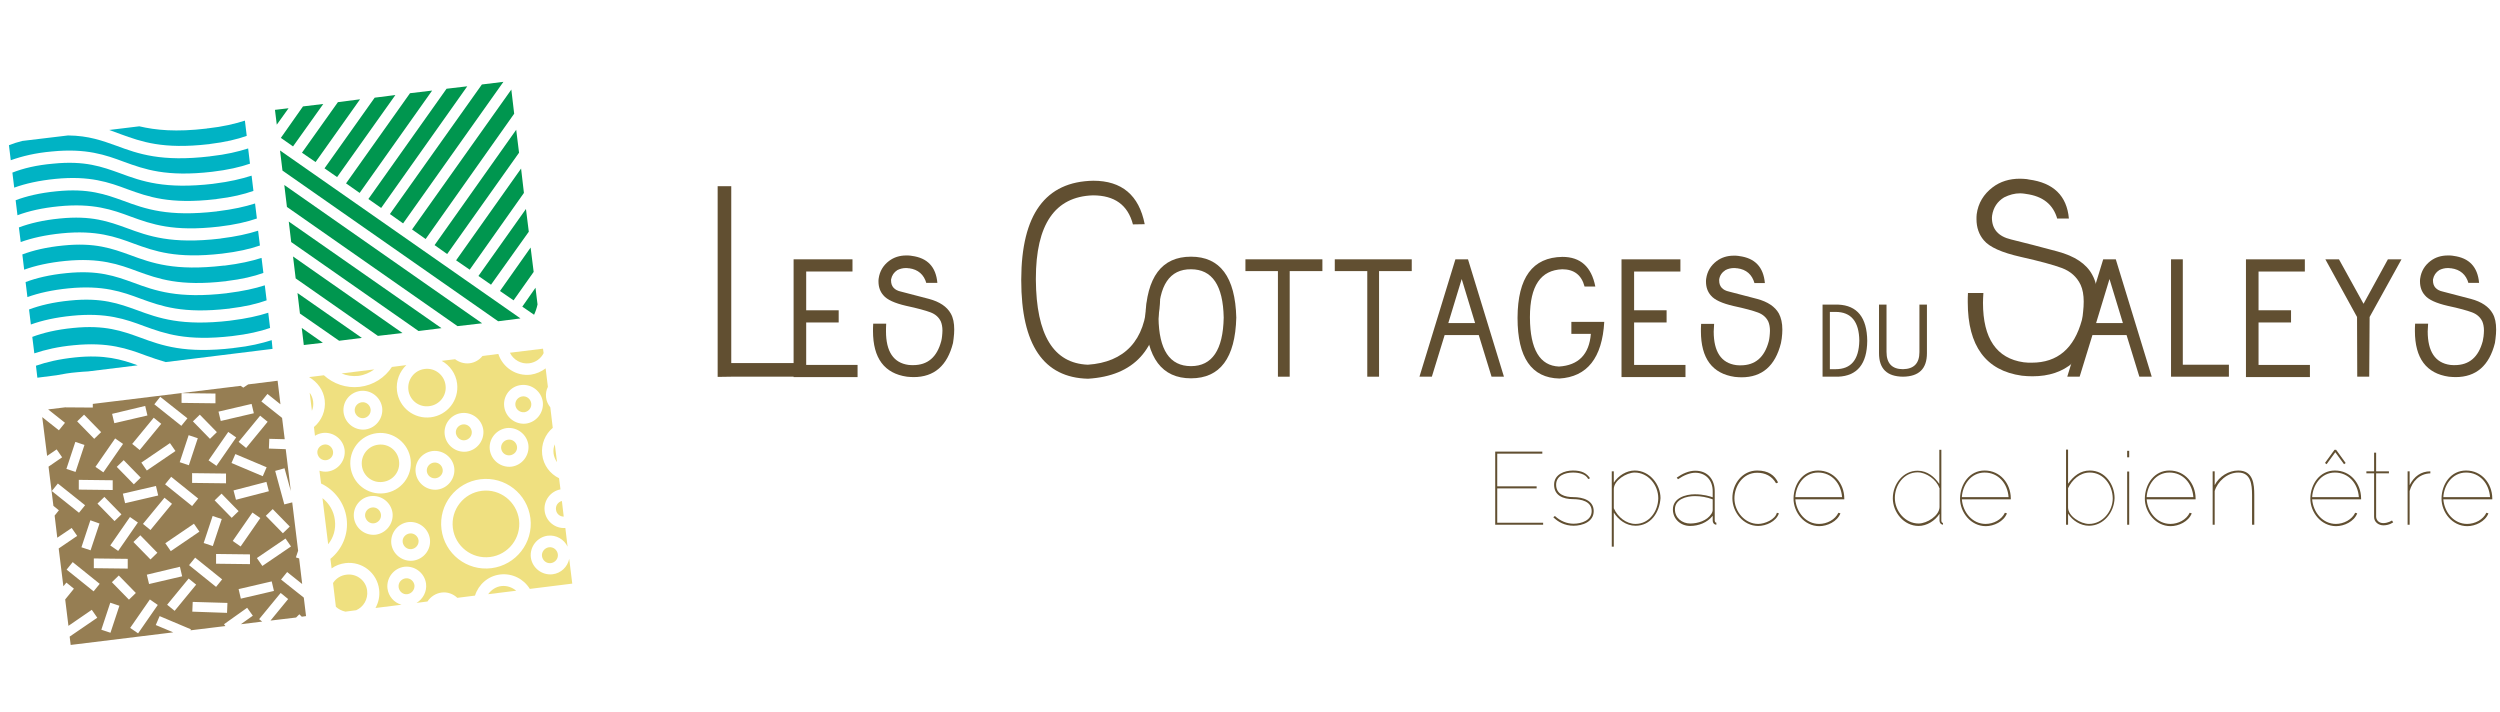 <?xml version="1.0" encoding="utf-8"?>
<!-- Generator: Adobe Illustrator 24.1.3, SVG Export Plug-In . SVG Version: 6.00 Build 0)  -->
<svg version="1.1" xmlns="http://www.w3.org/2000/svg" xmlns:xlink="http://www.w3.org/1999/xlink" x="0px" y="0px"
	 viewBox="0 0 1231.1 350.4" style="enable-background:new 0 0 1231.1 350.4;" xml:space="preserve">
<style type="text/css">
	.st0{display:none;}
	.st1{display:inline;}
	.st2{fill:#614F31;}
	.st3{fill:#00964F;}
	.st4{fill:#EFE080;}
	.st5{display:inline;fill:#967E53;}
	.st6{fill:#00B3C4;}
	.st7{fill:#967E53;}
</style>
<g id="OK">
	<g class="st0">
		<g class="st1">
			<g>
				<path class="st2" d="M-654.3,302.6L-654.3,302.6l-4.3,0v-61h4.3v56.6h23.2v4.3H-654.3z"/>
				<path class="st2" d="M-634.3,265.1h18.8v3.9h-14.8v12.4h10.4v3.9h-10.4v13.6h16.5v3.9h-20.4V265.1z"/>
				<path class="st2" d="M-591.8,272.7c-0.8-2.8-2.6-4.4-5.6-4.8l-0.2,0c-0.3,0-0.5-0.1-0.8-0.1c-0.9,0-1.9,0.2-2.7,0.7
					c-1.1,0.7-1.8,1.7-2,3v0.4c0,1.8,1.1,3,3.2,3.5c2.6,0.6,5.6,1.4,9,2.3c3.4,0.9,5.7,2.5,6.9,4.7c0.7,1.3,1.1,3,1.1,5.1
					c0,0.9-0.1,1.8-0.2,2.8l-0.2,1.4c-1.8,7.3-6,10.9-12.6,10.9c-0.7,0-1.4,0-2.1-0.1c-7.2-1-10.8-5.9-10.8-14.6
					c0-0.6,0-1.3,0.1-2.3h4.2c-0.1,1.1-0.1,1.9-0.1,2.5c0,6.5,2.4,10,7.2,10.7c0.5,0.1,1,0.1,1.5,0.1c4.6,0,7.6-2.5,9-7.6
					c0.1-0.5,0.2-1,0.2-1.5c0.1-0.7,0.1-1.3,0.1-1.9c0-1.2-0.2-2.1-0.5-2.9c-0.6-1.4-1.8-2.4-3.3-2.9c-1.6-0.6-4.2-1.3-7.8-2.1
					c-3.7-0.8-6.1-1.9-7.3-3.3c-1-1.2-1.5-2.7-1.5-4.4c0-0.3,0-0.6,0-1c0.3-2.3,1.4-4.1,3.3-5.6c1.5-1.2,3.4-1.7,5.6-1.7
					c0.4,0,0.9,0,1.4,0.1l0.4,0.1c5,0.6,7.7,3.5,8.2,8.6H-591.8z"/>
			</g>
			<g>
				<path class="st2" d="M-525.8,253.9c-1.7-6.2-5.9-9.3-12.8-9.3c-12.2,0.4-18.3,9.3-18.3,26.6v0.4c0.1,17.6,5.6,26.7,16.6,27.2
					c11.7-0.8,18.5-7.7,19-20.8h4.1c-0.7,16-8.4,24.4-23,25.3c-14.3-0.3-21.4-10.8-21.4-31.5v-0.2c0-20.8,7.7-31.3,23-31.6
					c9.1,0,14.6,4.6,16.5,13.9L-525.8,253.9z"/>
				<path class="st2" d="M-521.8,283.7c0.4-13,5.3-19.5,14.6-19.5c9.3,0,14.1,6.5,14.5,19.5c-0.4,13-5.2,19.4-14.5,19.4
					C-516.5,303.1-521.4,296.6-521.8,283.7z M-517.6,283.7c0.1,10.3,3.6,15.5,10.4,15.5c6.8,0,10.2-5.2,10.4-15.5
					c-0.2-10.3-3.7-15.5-10.4-15.5C-514,268.2-517.5,273.4-517.6,283.7z"/>
				<path class="st2" d="M-475.7,268.8v33.8h-3.8v-33.8h-10.4V265h24.6v3.8H-475.7z"/>
				<path class="st2" d="M-447.1,268.8v33.8h-3.8v-33.8h-10.4V265h24.6v3.8H-447.1z"/>
				<path class="st2" d="M-426,289.3l-4.1,13.3h-4l11.5-37.6h4l11.5,37.6h-4l-4.1-13.3H-426z M-424.9,285.5h8.6l-4.3-14.1
					L-424.9,285.5z"/>
				<path class="st2" d="M-389.4,303.2c-8.9-0.2-13.4-6.7-13.4-19.4v-0.1c0-12.8,4.8-19.3,14.3-19.4c5.8,0,9.3,3.2,10.5,9.5l-3.4,0
					c-1-3.7-3.4-5.6-7.1-5.6c-6.9,0.2-10.3,5.3-10.3,15.2v0.2c0.1,10.1,3.2,15.3,9.3,15.6c6.3-0.4,9.7-3.9,10.2-10.5h-6.2V285h10.4
					C-375.7,296.6-380.5,302.6-389.4,303.2z"/>
				<path class="st2" d="M-369.4,265.1h18.8v3.9h-14.8v12.4h10.4v3.9h-10.4v13.6h16.5v3.9h-20.4V265.1z"/>
				<path class="st2" d="M-327,272.7c-0.8-2.8-2.6-4.4-5.6-4.8l-0.2,0c-0.3,0-0.5-0.1-0.8-0.1c-0.9,0-1.9,0.2-2.7,0.7
					c-1.1,0.7-1.8,1.7-2,3v0.4c0,1.8,1.1,3,3.2,3.5c2.6,0.6,5.6,1.4,9,2.3c3.4,0.9,5.7,2.5,6.9,4.7c0.7,1.3,1.1,3,1.1,5.1
					c0,0.9-0.1,1.8-0.2,2.8l-0.2,1.4c-1.8,7.3-6,10.9-12.6,10.9c-0.7,0-1.4,0-2.1-0.1c-7.2-1-10.8-5.9-10.8-14.6
					c0-0.6,0-1.3,0.1-2.3h4.2c-0.1,1.1-0.1,1.9-0.1,2.5c0,6.5,2.4,10,7.2,10.7c0.5,0.1,1,0.1,1.5,0.1c4.6,0,7.6-2.5,9-7.6
					c0.1-0.5,0.2-1,0.2-1.5c0.1-0.7,0.1-1.3,0.1-1.9c0-1.2-0.2-2.1-0.5-2.9c-0.6-1.4-1.8-2.4-3.3-2.9c-1.6-0.6-4.2-1.3-7.8-2.1
					c-3.7-0.8-6.1-1.9-7.3-3.3c-1-1.2-1.5-2.7-1.5-4.4c0-0.3,0-0.6,0-1c0.3-2.3,1.4-4.1,3.3-5.6c1.5-1.2,3.4-1.7,5.5-1.7
					c0.4,0,0.9,0,1.4,0.1l0.4,0.1c5,0.6,7.7,3.5,8.2,8.6H-327z"/>
			</g>
			<g>
				<path class="st2" d="M-300.2,302.6h-5v-23h5c6.1,0.3,9.2,4.1,9.3,11.6C-291,298.5-294.1,302.3-300.2,302.6z M-301,281.9h-1.8
					v18.3h1.8c5,0,7.5-3,7.6-9.1C-293.5,285-296,281.9-301,281.9z"/>
				<path class="st2" d="M-279.5,300.2c3.5,0,5.3-1.9,5.3-5.5v-15.2h2.4v15.5c0,5-2.5,7.5-7.7,7.5c-5.1,0-7.7-2.5-7.7-7.5v-15.5h2.4
					v15.2C-284.7,298.3-283,300.2-279.5,300.2z"/>
			</g>
			<g>
				<path class="st2" d="M-230.1,252.1c-1.3-4.6-4.6-7.3-10-8l-0.4,0c-0.5-0.1-1-0.1-1.5-0.1c-1.8,0-3.5,0.4-5.1,1.3
					c-2.2,1.3-3.4,3.2-3.8,5.8c0,0.3,0,0.5,0,0.7c0,3.7,2,6,6.1,7c4.3,1.1,9.2,2.3,14.8,3.8c5.6,1.5,9.3,4,11.2,7.4
					c1.2,2.1,1.8,4.7,1.8,8.1c0,1.4-0.1,3-0.3,4.7l-0.3,2.3c-3,11.6-9.7,17.4-20.2,17.4c-1.1,0-2.3-0.1-3.5-0.2
					c-11.5-1.7-17.3-9.5-17.3-23.5c0-0.9,0-1.9,0.1-2.9h4.9c-0.1,1.1-0.1,2.1-0.1,3.1c0,11.4,4.3,17.8,13,19
					c0.9,0.1,1.8,0.2,2.6,0.2c8.3,0,13.6-4.5,16-13.6c0.2-0.9,0.3-1.7,0.4-2.6c0.2-1.2,0.2-2.3,0.2-3.3c0-2.1-0.3-3.9-1-5.3
					c-1.2-2.6-3.2-4.4-6-5.4c-2.8-1-7.2-2.2-13.2-3.6c-6-1.4-10-3.1-11.8-5.3c-1.6-1.8-2.3-4.1-2.3-6.8c0-0.5,0-1,0.1-1.5
					c0.5-3.5,2.2-6.4,5.1-8.6c2.4-1.8,5.3-2.7,8.7-2.7c0.7,0,1.4,0,2.2,0.1l0.7,0.1c7.9,1,12.1,5.2,12.8,12.5H-230.1z"/>
				<path class="st2" d="M-218.9,289.3l-4.1,13.3h-4l11.5-37.6h4l11.5,37.6h-4l-4.1-13.3H-218.9z M-217.7,285.5h8.6l-4.3-14.1
					L-217.7,285.5z"/>
				<path class="st2" d="M-190,302.6L-190,302.6l-3.8,0v-37.6h3.8v33.7h14.8v3.8H-190z"/>
				<path class="st2" d="M-169.7,265.1h18.8v3.9h-14.8v12.4h10.4v3.9h-10.4v13.6h16.5v3.9h-20.4V265.1z"/>
				<path class="st2" d="M-130.3,302.6h-3.8l-0.1-19.1l-10.2-18.4h4.3l7.8,14.2l7.8-14.2h4.3l-10.2,18.4L-130.3,302.6z"/>
				<path class="st2" d="M-98.6,272.7c-0.8-2.8-2.6-4.4-5.6-4.8l-0.2,0c-0.3,0-0.5-0.1-0.8-0.1c-0.9,0-1.8,0.2-2.7,0.7
					c-1.1,0.7-1.8,1.7-2,3v0.4c0,1.8,1.1,3,3.2,3.5c2.6,0.6,5.6,1.4,9,2.3c3.4,0.9,5.7,2.5,6.9,4.7c0.7,1.3,1.1,3,1.1,5.1
					c0,0.9-0.1,1.8-0.2,2.8l-0.2,1.4c-1.8,7.3-6,10.9-12.6,10.9c-0.7,0-1.4,0-2.1-0.1c-7.2-1-10.8-5.9-10.8-14.6
					c0-0.6,0-1.3,0.1-2.3h4.2c-0.1,1.1-0.1,1.9-0.1,2.5c0,6.5,2.4,10,7.2,10.7c0.5,0.1,1,0.1,1.5,0.1c4.6,0,7.6-2.5,9-7.6
					c0.1-0.5,0.2-1,0.2-1.5c0.1-0.7,0.1-1.3,0.1-1.9c0-1.2-0.2-2.1-0.5-2.9c-0.6-1.4-1.8-2.4-3.3-2.9c-1.6-0.6-4.2-1.3-7.8-2.1
					c-3.7-0.8-6.1-1.9-7.3-3.3c-1-1.2-1.5-2.7-1.5-4.4c0-0.3,0-0.6,0-1c0.3-2.3,1.4-4.1,3.3-5.6c1.5-1.2,3.4-1.7,5.6-1.7
					c0.4,0,0.9,0,1.4,0.1l0.4,0.1c5,0.6,7.7,3.5,8.2,8.6H-98.6z"/>
			</g>
		</g>
		<g class="st1">
			<path class="st2" d="M-394.6,349.3v0.7h-15.3v-23.4h15v0.7h-14.4v10.4h12.6v0.7h-12.6v11H-394.6z"/>
			<path class="st2" d="M-390.8,347.1c1.8,1.6,3.8,2.5,6,2.5c2.6,0,5.8-1.1,5.8-4c0-3.2-3.5-3.8-5.9-3.8c-3.3,0-6.1-1.2-6.1-4.6
				c0-3.3,3.3-4.5,6.1-4.5c2.9,0,4.3,0.9,5.4,2.5l-0.6,0.3c-0.9-1.7-3.2-2.1-4.8-2.1c-2.6,0-5.4,1.1-5.4,3.9c0,3.2,2.9,4,5.5,4
				c3.1,0,6.6,1,6.6,4.5s-3.7,4.7-6.5,4.7c-2.8,0-5-1.2-6.5-2.7L-390.8,347.1z"/>
			<path class="st2" d="M-365,350.3c-3,0-5.5-1.9-7-4.2v10.9h-0.7v-24.1h0.7v3.6c1.4-2.3,4.1-3.9,6.7-3.9c4.8,0,8.2,4.5,8.2,8.9
				C-357.4,346.1-360.2,350.3-365,350.3z M-365.3,333.2c-2.6,0-6.7,2.5-6.7,5.2v6.2c1.2,2.8,4,5,7,5c4.4,0,7.2-4.1,7.3-8.2
				C-357.7,337.1-361.1,333.2-365.3,333.2z"/>
			<path class="st2" d="M-339.1,349.9c-0.8,0-1.2-0.6-1.2-1.3V347c-1.7,2.2-4.6,3.2-7.2,3.2c-3.1,0-5.5-2.3-5.5-5.2
				c0-3.7,4.1-4.9,7-4.9c2.8,0,4.8,0.6,5.7,1v-1.9c0-3.5-2.2-5.9-5.6-5.9c-1.6,0-3.6,0.8-5.5,2.1l-0.4-0.5c1.8-1.2,3.8-2.2,5.9-2.2
				c4.1,0,6.3,2.9,6.3,6.6v9.4c0.1,0.4,0.2,0.7,0.5,0.7V349.9z M-340.3,345.2v-3.4c-1.9-0.7-3.8-1-5.7-1c-2.8,0-6.4,1-6.4,4.2
				c0,2.8,2.3,4.6,4.9,4.6c2.5,0,5.4-0.9,6.7-3C-340.5,346.1-340.3,345.6-340.3,345.2z"/>
			<path class="st2" d="M-326.1,332.6c3.6,0,5.6,1.6,6.7,3.8l-0.6,0.2c-1.3-2.4-3.5-3.4-6.1-3.4c-4.6,0-7.3,4.3-7.3,8.2
				c0,4.3,3.4,8.2,7.6,8.2c2.1,0,5.4-1.4,6-3.6l0.7,0.2c-0.9,2.7-4.1,4-6.7,4c-4.8,0-8.2-4.4-8.2-8.8
				C-334.1,336.9-330.8,332.6-326.1,332.6z"/>
			<path class="st2" d="M-306.6,332.6c5,0,8.3,4.1,8.4,8.8v0.4h-15.6c0.3,4.1,3.4,7.8,7.6,7.8c2.5,0,5.1-1.3,6.2-3.6l0.6,0.2
				c-1.1,2.7-4.2,4.1-6.8,4.1c-4.8,0-8.2-4.4-8.2-8.8C-314.4,336.9-311.4,332.6-306.6,332.6z M-299,341.1c-0.3-4.4-3.3-7.9-7.7-7.9
				c-4.5,0-7.1,4.1-7.3,7.9H-299z"/>
			<path class="st2" d="M-266.6,349.9c-0.8,0-1.2-0.7-1.2-1.3v-2.2c-1.4,2.3-4.1,3.9-6.7,3.9c-4.8,0-8.2-4.4-8.2-8.8
				c0-4.7,3.4-8.9,7.9-8.9c3.1,0,5.4,2,7,4.2v-10.9h0.7v22.7c0,0.4,0.2,0.7,0.5,0.7V349.9z M-267.8,338.2c-0.9-2.7-4.2-5-7-5
				c-4.4,0-7.3,4.1-7.3,8.2c0,4.3,3.4,8.2,7.6,8.2c2.7,0,6.6-2.4,6.7-5.2V338.2z"/>
			<path class="st2" d="M-253.4,332.6c5,0,8.3,4.1,8.4,8.8v0.4h-15.6c0.3,4.1,3.4,7.8,7.6,7.8c2.5,0,5.1-1.3,6.2-3.6l0.6,0.2
				c-1.1,2.7-4.2,4.1-6.8,4.1c-4.8,0-8.2-4.4-8.2-8.8C-261.2,336.9-258.1,332.6-253.4,332.6z M-245.7,341.1
				c-0.3-4.4-3.3-7.9-7.7-7.9c-4.5,0-7.1,4.1-7.3,7.9H-245.7z"/>
			<path class="st2" d="M-220,350.3c-2.7,0-5.3-1.7-6.7-3.9v3.6h-0.7v-24h0.7v10.9c1.7-2.5,4-4.2,7-4.2c5,0,7.9,4.6,7.9,8.9
				C-211.9,346.1-215.4,350.3-220,350.3z M-219.7,333.2c-3.3,0-5.7,2.4-7,5v6.2c0,2.8,4,5.2,6.7,5.2c4.4,0,7.6-4.1,7.6-8.2
				C-212.4,337.2-215.4,333.2-219.7,333.2z"/>
			<path class="st2" d="M-207.8,328.4v-2.1h0.7v2.1H-207.8z M-207.8,349.9v-17h0.7v17H-207.8z"/>
			<path class="st2" d="M-194.3,332.6c5,0,8.3,4.1,8.4,8.8v0.4h-15.6c0.3,4.1,3.4,7.8,7.6,7.8c2.5,0,5.1-1.3,6.2-3.6l0.6,0.2
				c-1.1,2.7-4.2,4.1-6.8,4.1c-4.8,0-8.2-4.4-8.2-8.8C-202.1,336.9-199,332.6-194.3,332.6z M-186.6,341.1c-0.3-4.4-3.3-7.9-7.7-7.9
				c-4.5,0-7.1,4.1-7.3,7.9H-186.6z"/>
			<path class="st2" d="M-167.2,349.9h-0.7v-9.5c0-3.6-0.4-7.2-4.4-7.2c-3.5,0-6.7,2.9-7.5,5.9v10.8h-0.7v-17.1h0.7v4.4
				c1.4-2.8,4.5-4.7,7.5-4.7c4.8,0,5.1,4.4,5.1,7.8V349.9z"/>
			<path class="st2" d="M-141.3,332.6c5,0,8.3,4.1,8.4,8.8v0.4h-15.6c0.3,4.1,3.4,7.8,7.6,7.8c2.5,0,5.1-1.3,6.2-3.6l0.6,0.2
				c-1.1,2.7-4.2,4.1-6.8,4.1c-4.8,0-8.2-4.4-8.2-8.8C-149.1,336.9-146.1,332.6-141.3,332.6z M-133.6,341.1
				c-0.3-4.4-3.3-7.9-7.7-7.9c-4.5,0-7.1,4.1-7.3,7.9H-133.6z M-144.5,330.2l3.1-4.2h0.5l3.1,4.2l-0.5,0.4l-2.8-3.9l-2.8,3.9
				L-144.5,330.2z"/>
			<path class="st2" d="M-122.7,349.1c0,0-1.3,1-3.1,1c-1.6,0-3-1.1-3-2.6v-14h-2.5v-0.7h2.5v-6h0.7v6h4.1v0.7h-4.1v14
				c0.1,1.3,1.2,2,2.3,2c1.5,0,2.7-0.8,2.8-0.8L-122.7,349.1z"/>
			<path class="st2" d="M-110.8,333.5c-3.5,0.1-5.8,2.5-6.7,5.6v10.8h-0.7v-17.1h0.7v4.4c1.4-2.8,3.7-4.4,6.7-4.4V333.5z"/>
			<path class="st2" d="M-99.4,332.6c5,0,8.3,4.1,8.4,8.8v0.4h-15.6c0.3,4.1,3.4,7.8,7.6,7.8c2.5,0,5.1-1.3,6.2-3.6l0.6,0.2
				c-1.1,2.7-4.2,4.1-6.8,4.1c-4.8,0-8.2-4.4-8.2-8.8C-107.2,336.9-104.2,332.6-99.4,332.6z M-91.7,341.1c-0.3-4.4-3.3-7.9-7.7-7.9
				c-4.5,0-7.1,4.1-7.3,7.9H-91.7z"/>
		</g>
		<g class="st1">
			<polygon class="st3" points="-289.7,29.6 -247.5,-16.8 -247.5,-28.4 -295.5,24.4 			"/>
			<polygon class="st3" points="-320,2.4 -269.3,-53.3 -279.8,-53.3 -325.8,-2.8 			"/>
			<polygon class="st3" points="-299.6,20.7 -247.5,-36.6 -247.5,-48.9 -305.8,15.1 			"/>
			<polygon class="st3" points="-309.9,11.5 -250.9,-53.3 -261.9,-53.3 -315.9,6 			"/>
			<path class="st3" d="M-255.3,60.5l5.4,4.8c0.9-1.4,1.7-3.1,2.4-4.9V52L-255.3,60.5z"/>
			<polygon class="st3" points="-265.5,51.3 -259.3,56.9 -247.5,43.8 -247.5,31.5 			"/>
			<polygon class="st3" points="-329.9,-6.5 -287.2,-53.3 -298.5,-53.3 -336.1,-12 			"/>
			<polygon class="st3" points="-279.4,38.8 -247.5,3.7 -247.5,-8.7 -285.6,33.3 			"/>
			<polygon class="st3" points="-269.6,47.7 -247.5,23.4 -247.5,11.8 -275.4,42.5 			"/>
			<polygon class="st3" points="-367.1,21.4 -367.1,32.5 -329.4,66.4 -317,66.4 			"/>
			<polygon class="st3" points="-367.1,39.9 -367.1,50.3 -349.2,66.4 -337.7,66.4 			"/>
			<polygon class="st3" points="-340.1,-15.7 -305.9,-53.3 -316.5,-53.3 -345.9,-20.9 			"/>
			<polygon class="st3" points="-289,66.4 -276.5,66.4 -367.1,-15 -367.1,-3.8 			"/>
			<polygon class="st3" points="-367.1,66.4 -357.5,66.4 -367.1,57.7 			"/>
			<polygon class="st3" points="-367.1,3.5 -367.1,14 -308.8,66.4 -297.2,66.4 			"/>
			<polygon class="st3" points="-268.3,66.4 -256.9,66.4 -367.1,-32.6 -367.1,-22.4 			"/>
			<polygon class="st3" points="-350,-24.6 -323.9,-53.3 -335.2,-53.3 -356.2,-30.1 			"/>
			<polygon class="st3" points="-360.3,-33.8 -342.6,-53.3 -352.9,-53.3 -366,-38.9 			"/>
			<polygon class="st3" points="-367.1,-45.7 -360.3,-53.3 -367.1,-53.3 			"/>
		</g>
		<g class="st1">
			<path class="st4" d="M-360.1,95.3c0,5.4-2.8,10.1-7,12.8v4.4c1.3-0.6,2.6-0.9,4.1-0.9c5.4,0,9.8,4.4,9.8,9.8
				c0,5.4-4.4,9.8-9.8,9.8c-1.5,0-2.9-0.3-4.1-0.9v6.5c6.4,4,10.6,11.1,10.6,19.2c0,8.1-4.3,15.1-10.6,19.1v4.9
				c2.2-1.2,4.6-1.8,7.3-1.8c8.4,0,15.3,6.9,15.3,15.3c0,3.4-1.1,6.5-3,9.1h13.3c-3.5-1.5-6-5-6-9.1c0-5.4,4.4-9.8,9.8-9.8
				c5.4,0,9.8,4.4,9.8,9.8c0,4.1-2.5,7.6-6,9.1h5.6c1.8-2.2,4.5-3.6,7.6-3.6c3.1,0,5.8,1.4,7.6,3.6h9c2.4-5.3,7.7-9.1,13.9-9.1
				c6.2,0,11.6,3.7,13.9,9.1h21.6V190c-1.3,3.9-5,6.7-9.3,6.7c-5.4,0-9.8-4.4-9.8-9.8c0-5.4,4.4-9.8,9.8-9.8c4.3,0,8,2.8,9.3,6.7
				v-9.6c-5.2-0.3-9.3-4.6-9.3-9.8c0-5.2,4.1-9.5,9.3-9.8v-5.7c-4.2-2.7-7-7.4-7-12.8c0-5.4,2.8-10.1,7-12.8v-10.4
				c-1-1.5-1.5-3.3-1.5-5.2c0-1.9,0.6-3.7,1.5-5.2v-9.4c-2.3,1.4-5,2.2-7.9,2.2c-7.4,0-13.6-5.3-15-12.3h-8.1
				c-1.8,1.8-4.2,2.9-6.9,2.9c-2.7,0-5.2-1.1-6.9-2.9h-6.8c3.8,2.8,6.3,7.3,6.3,12.3c0,8.4-6.9,15.3-15.3,15.3
				c-8.4,0-15.3-6.9-15.3-15.3c0-5.1,2.5-9.6,6.3-12.3h-7.3c-4.2,4.9-10.3,8-17.3,8c-6.9,0-13.1-3.1-17.3-8h-7.6
				C-362.6,85.7-360.1,90.2-360.1,95.3z M-325.7,181.2c-5.4,0-9.8-4.4-9.8-9.8c0-5.4,4.4-9.8,9.8-9.8c5.4,0,9.8,4.4,9.8,9.8
				C-315.9,176.8-320.3,181.2-325.7,181.2z M-286.9,189.8c-12.5,0-22.6-10.2-22.6-22.6c0-12.5,10.2-22.6,22.6-22.6
				c12.5,0,22.6,10.2,22.6,22.6C-264.3,179.6-274.4,189.8-286.9,189.8z M-260.8,99.8c5.4,0,9.8,4.4,9.8,9.8c0,5.4-4.4,9.8-9.8,9.8
				c-5.4,0-9.8-4.4-9.8-9.8C-270.6,104.2-266.2,99.8-260.8,99.8z M-270.6,120.5c5.4,0,9.8,4.4,9.8,9.8c0,5.4-4.4,9.8-9.8,9.8
				c-5.4,0-9.8-4.4-9.8-9.8C-280.4,124.9-276,120.5-270.6,120.5z M-292.3,110.2c5.4,0,9.8,4.4,9.8,9.8c0,5.4-4.4,9.8-9.8,9.8
				c-5.4,0-9.8-4.4-9.8-9.8C-302.1,114.6-297.7,110.2-292.3,110.2z M-309.2,127.4c5.4,0,9.8,4.4,9.8,9.8c0,5.4-4.4,9.8-9.8,9.8
				c-5.4,0-9.8-4.4-9.8-9.8C-319.1,131.9-314.6,127.4-309.2,127.4z M-320.7,130.4c0,8.4-6.9,15.3-15.3,15.3s-15.3-6.9-15.3-15.3
				c0-8.4,6.9-15.3,15.3-15.3S-320.7,121.9-320.7,130.4z M-341.6,92.9c5.4,0,9.8,4.4,9.8,9.8c0,5.4-4.4,9.8-9.8,9.8
				c-5.4,0-9.8-4.4-9.8-9.8C-351.5,97.3-347.1,92.9-341.6,92.9z M-342.9,146.2c5.4,0,9.8,4.4,9.8,9.8c0,5.4-4.4,9.8-9.8,9.8
				c-5.4,0-9.8-4.4-9.8-9.8C-352.7,150.6-348.3,146.2-342.9,146.2z"/>
			<path class="st4" d="M-345.4,130.4c0,5.2,4.2,9.5,9.5,9.5c5.2,0,9.5-4.2,9.5-9.5c0-5.2-4.2-9.5-9.5-9.5
				C-341.2,120.9-345.4,125.1-345.4,130.4z"/>
			<path class="st4" d="M-342.9,160.1c2.2,0,4-1.8,4-4c0-2.2-1.8-4-4-4c-2.2,0-4,1.8-4,4C-346.9,158.3-345.1,160.1-342.9,160.1z"/>
			<path class="st4" d="M-292.3,124c2.2,0,4-1.8,4-4c0-2.2-1.8-4-4-4c-2.2,0-4,1.8-4,4C-296.3,122.2-294.5,124-292.3,124z"/>
			<path class="st4" d="M-341.6,106.7c2.2,0,4-1.8,4-4c0-2.2-1.8-4-4-4c-2.2,0-4,1.8-4,4C-345.6,104.9-343.8,106.7-341.6,106.7z"/>
			<path class="st4" d="M-309.2,141.3c2.2,0,4-1.8,4-4c0-2.2-1.8-4-4-4c-2.2,0-4,1.8-4,4C-313.2,139.5-311.4,141.3-309.2,141.3z"/>
			<path class="st4" d="M-286.9,150.4c-9.3,0-16.8,7.5-16.8,16.8c0,9.3,7.5,16.8,16.8,16.8c9.3,0,16.8-7.5,16.8-16.8
				C-270.1,157.9-277.6,150.4-286.9,150.4z"/>
			<path class="st4" d="M-325.7,167.3c-2.2,0-4,1.8-4,4c0,2.2,1.8,4,4,4c2.2,0,4-1.8,4-4C-321.7,169.1-323.5,167.3-325.7,167.3z"/>
			<path class="st4" d="M-270.6,134.4c2.2,0,4-1.8,4-4c0-2.2-1.8-4-4-4c-2.2,0-4,1.8-4,4C-274.6,132.6-272.8,134.4-270.6,134.4z"/>
			<path class="st4" d="M-260.8,113.6c2.2,0,4-1.8,4-4c0-2.2-1.8-4-4-4c-2.2,0-4,1.8-4,4C-264.8,111.8-263,113.6-260.8,113.6z"/>
			<path class="st4" d="M-333.3,82.9H-350c2.5,1.4,5.3,2.2,8.3,2.2C-338.6,85.1-335.8,84.3-333.3,82.9z"/>
			<path class="st4" d="M-366,95.3c0-1.7-0.4-3.2-1.2-4.6v9.2C-366.4,98.5-366,96.9-366,95.3z"/>
			<path class="st4" d="M-283,199.4c-2.8,0-5.4,1.3-7.1,3.2h14.2C-277.6,200.6-280.2,199.4-283,199.4z"/>
			<path class="st4" d="M-362.3,156c0-4.6-1.8-8.7-4.8-11.7v23.5C-364.2,164.8-362.3,160.6-362.3,156z"/>
			<path class="st4" d="M-260.8,186.9c0,2.2,1.8,4,4,4c2.2,0,4-1.8,4-4s-1.8-4-4-4C-259,182.9-260.8,184.7-260.8,186.9z"/>
			<path class="st4" d="M-359,121.5c0-2.2-1.8-4-4-4c-2.2,0-4,1.8-4,4c0,2.2,1.8,4,4,4C-360.8,125.5-359,123.7-359,121.5z"/>
			<path class="st4" d="M-326.5,193.5c0-2.2-1.8-4-4-4c-2.2,0-4,1.8-4,4c0,2.2,1.8,4,4,4C-328.3,197.5-326.5,195.7-326.5,193.5z"/>
			<path class="st4" d="M-359.9,184.1c-2.9,0-5.5,1.3-7.3,3.4v12.1c1.2,1.4,2.7,2.4,4.5,3h5.5c3.9-1.2,6.7-4.8,6.7-9.1
				C-350.4,188.3-354.7,184.1-359.9,184.1z"/>
			<path class="st4" d="M-317.5,95.3c0,5.2,4.2,9.5,9.5,9.5c5.2,0,9.5-4.2,9.5-9.5c0-5.2-4.2-9.5-9.5-9.5
				C-313.3,85.8-317.5,90-317.5,95.3z"/>
			<path class="st4" d="M-251,164.4c0,2,1.5,3.7,3.5,4v-7.9C-249.4,160.7-251,162.4-251,164.4z"/>
			<path class="st4" d="M-255.3,89.4c3.3,0,6.2-1.7,7.9-4.2v-2.3h-16.8C-263.1,86.7-259.5,89.4-255.3,89.4z"/>
			<path class="st4" d="M-247.5,140.6v-9.1c-0.7,1.3-1.2,2.9-1.2,4.5C-248.6,137.7-248.2,139.3-247.5,140.6z"/>
		</g>
		<path class="st5" d="M-401.3,82.9h-75.2l-0.2,1.9l-14-1.9h-8.6l7.6,7.8l-3.5,3.4l-7.5-7.7v19.8l5.2-2.7l2.3,4.4l-7.4,3.8v19.9
			l2.5,2.6l-2.5,2.4v11.2l7.8-4l2.3,4.4l-10.1,5.2v19.2l1.7-1.6l3.4,3.5l-5.1,4.9v13.5l12.7-6.6l2.3,4.4l-15,7.7v4.2h52.1l-8.3-4.8
			l2.4-4.2l14.9,8.5l-0.3,0.5h17.8l-0.6-1l12.6-6.9l2.3,4.3l-6.6,3.6h10.8l-1.4-1.4l12.4-11.8l3.4,3.5l-10.2,9.7h13l1.9-1.4l1.1,1.4
			h2.1v-9.4l-10.3-10.5l3.5-3.4l6.8,6.9v-13l-1.5-0.7l1.5-3.3v-24.6l-4.1,0.6l-2.5-17.3l4.9-0.7l1.7,11.8v-21.3l-8.4-1.3l0.8-4.8
			l7.7,1.2v-10.8l-9.3-9.5l3.5-3.4l5.8,6v-12h-15l-2.6,1.4L-401.3,82.9z M-431.5,83l17,2.3l-0.6,4.9l-17-2.3L-431.5,83z
			 M-471.8,127.3l-17-2.3l0.6-4.9l17,2.3L-471.8,127.3z M-469,140l-3.9,3l-7.4-9.8l3.9-3L-469,140z M-480.6,143.2l-6.1,13l-4.4-2.1
			l6.1-13L-480.6,143.2z M-485.5,160.4l17,2.3l-0.6,4.9l-17-2.3L-485.5,160.4z M-474.1,170.5l7.4,9.8l-3.9,3l-7.4-9.8L-474.1,170.5z
			 M-472.9,158.2l-3.7-3.3l11.7-13.1l3.7,3.3L-472.9,158.2z M-426.1,106.6l-6.1,13l-4.4-2.1l6.1-13L-426.1,106.6z M-427.5,97.8
			l3.9-3l7.4,9.8l-3.9,3L-427.5,97.8z M-421.4,138.8l3.9-3l7.4,9.8l-3.9,3L-421.4,138.8z M-419,148.5l-6.1,13l-4.4-2.1l6.1-13
			L-419,148.5z M-414.7,130.9l-17-2.3l0.6-4.9l17,2.3L-414.7,130.9z M-429.6,136.8l-3.5,3.4l-12.3-12.5l3.5-3.4L-429.6,136.8z
			 M-443,137.9l-12.4,11.9l-3.4-3.5l12.4-11.8L-443,137.9z M-453.6,119.6l-2.2-4.4l15.6-8l2.2,4.4L-453.6,119.6z M-450,127.9
			l0.5,4.9l-17,1.9l-0.5-4.9L-450,127.9z M-461,125.7l-7.4-9.8l3.9-3l7.4,9.8L-461,125.7z M-460.8,151.6l7.4,9.8l-3.9,3l-7.4-9.8
			L-460.8,151.6z M-442.9,169.9l0.5,4.9l-17,1.9l-0.5-4.9L-442.9,169.9z M-446.5,161.5l-2.3-4.4l15.6-8l2.3,4.4L-446.5,161.5z
			 M-434.8,166.2l12.3,12.5l-3.5,3.4l-12.3-12.5L-434.8,166.2z M-424.6,170.5l0.6-4.9l17,2.3l-0.6,4.9L-424.6,170.5z M-411.3,163.5
			l-3.7-3.3l11.7-13.1l3.7,3.3L-411.3,163.5z M-410.7,139.7l-0.6-4.9l17-2.3l0.6,4.9L-410.7,139.7z M-395.9,129.6l-14.9-8.5l2.4-4.2
			l14.9,8.5L-395.9,129.6z M-418.3,121.5l-3.7-3.3l11.7-13.1l3.7,3.3L-418.3,121.5z M-442.3,83.5L-430,96l-3.5,3.4l-12.3-12.5
			L-442.3,83.5z M-443.5,97.1l-12.4,11.8l-3.4-3.5l12.4-11.8L-443.5,97.1z M-450.4,87.1l0.5,4.9l-17,1.9l-0.5-4.9L-450.4,87.1z
			 M-463.8,104.9l-11.7,13.1l-3.7-3.3l11.7-13.1L-463.8,104.9z M-481.6,87.7l7.4,9.8l-3.9,3l-7.4-9.8L-481.6,87.7z M-487.7,100.9
			l4.4,2.1l-6.1,13l-4.4-2.1L-487.7,100.9z M-502.5,124.1l3.5-3.4l12.3,12.5l-3.5,3.4L-502.5,124.1z M-499.9,164.3l3.5-3.4
			l12.3,12.5l-3.5,3.4L-499.9,164.3z M-481.8,198.7l-4.4-2.1l6.1-13l4.4,2.1L-481.8,198.7z M-468,200.7l-3.7-3.3l11.7-13.1l3.7,3.3
			L-468,200.7z M-448.3,191.7l-3.4-3.5l12.4-11.8l3.4,3.5L-448.3,191.7z M-422.2,195.9l-17.3-2.7l0.8-4.8l17.3,2.7L-422.2,195.9z
			 M-414.4,189.7l-0.5-4.9l17-1.9l0.5,4.9L-414.4,189.7z M-401.5,174.6l-2.3-4.4l15.6-8l2.3,4.4L-401.5,174.6z M-385.4,156.5l-3.9,3
			l-7.4-9.8l3.9-3L-385.4,156.5z M-390,102.6l-12.4,11.8l-3.4-3.5l12.4-11.8L-390,102.6z M-396.4,97.5l-17,1.9l-0.5-4.9l17-1.9
			L-396.4,97.5z"/>
		<g class="st1">
			<path class="st6" d="M-401.9,49.6c-0.2,0-0.4,0-0.6,0c-24.7-0.1-35.6-5.7-46.2-11c-8.6-4.4-16.8-8.6-32.9-8.9
				c-8.4-0.2-15.3,0.6-21,2v7.7c5.9-1.3,12.9-2.1,21.1-1.9c17.5,0.4,26.7,5.1,35.6,9.6c9.9,5,20.1,10.3,43.4,10.4
				c8,0.1,14.4-0.6,19.5-1.7V48C-388.2,49-394.5,49.6-401.9,49.6z"/>
			<path class="st6" d="M-383,61.9c-5.3,1-11.5,1.6-19,1.6c-0.2,0-0.4,0-0.6,0c-24.7-0.1-35.6-5.7-46.2-11
				c-8.6-4.4-16.8-8.6-32.9-8.9c-8.4-0.2-15.3,0.6-21,2V54c5.7-1.2,12.4-1.9,20.3-1.7c17.5,0.4,26.7,5.1,35.6,9.6
				c3,1.5,6,3.1,9.4,4.5h54.4V61.9z"/>
			<path class="st6" d="M-401.9,35.6c-0.2,0-0.4,0-0.6,0c-24.7-0.1-35.6-5.7-46.2-11c-8.6-4.4-16.8-8.6-32.9-8.9
				c-8.4-0.2-15.3,0.6-21,2v7.7c5.9-1.3,12.9-2,21.1-1.9c17.5,0.4,26.7,5.1,35.6,9.6c9.9,5,20.1,10.3,43.4,10.4c0.2,0,0.4,0,0.6,0
				c7.7,0,13.9-0.7,19-1.8V34C-388.2,35-394.5,35.6-401.9,35.6z"/>
			<path class="st6" d="M-482.5,58.5c-8-0.2-14.6,0.5-20.1,1.8v6.1h9.7c3.3-0.3,6.8-0.4,10.5-0.3c2,0,3.8,0.2,5.6,0.3h25.2
				C-459.5,62.4-467.6,58.8-482.5,58.5z"/>
			<path class="st6" d="M-481.5-46.2c17.5,0.4,26.7,5.1,35.6,9.6c9.9,5,20.1,10.3,43.4,10.4c8,0,14.4-0.6,19.5-1.7v-7.7
				c-5.3,1-11.5,1.6-19,1.6c-0.2,0-0.4,0-0.6,0c-24.7-0.1-35.6-5.7-46.2-11c-6.8-3.5-13.3-6.8-23.7-8.2h-23.3
				c-2.5,0.3-4.8,0.8-6.9,1.3v7.7C-496.8-45.6-489.8-46.4-481.5-46.2z"/>
			<path class="st6" d="M-402.5,21.7c-24.7-0.1-35.6-5.7-46.2-11c-8.6-4.4-16.8-8.6-32.9-8.9c-8.4-0.2-15.3,0.6-21,2v7.7
				c5.9-1.3,12.9-2,21.1-1.9c17.5,0.4,26.7,5.1,35.6,9.6c9.9,5,20.1,10.3,43.4,10.4c0.2,0,0.4,0,0.6,0c7.7,0,13.9-0.7,19-1.8V20
				c-5.2,1-11.5,1.6-19,1.6C-402.1,21.7-402.3,21.7-402.5,21.7z"/>
			<path class="st6" d="M-481.5-18.2c17.5,0.4,26.7,5.1,35.6,9.6c9.9,5,20.1,10.3,43.4,10.4c8,0,14.4-0.7,19.5-1.8v-7.7
				c-5.2,1-11.5,1.6-19,1.6c-0.2,0-0.4,0-0.6,0c-24.7-0.1-35.6-5.7-46.2-11c-8.6-4.4-16.8-8.6-32.9-8.9c-8.4-0.2-15.3,0.6-21,2v7.7
				C-496.8-17.7-489.8-18.4-481.5-18.2z"/>
			<path class="st6" d="M-481.5-32.2c17.5,0.4,26.7,5.1,35.6,9.6c9.9,5,20.1,10.3,43.4,10.4c0.2,0,0.4,0,0.6,0
				c7.7,0,13.9-0.7,19-1.8v-7.7c-5.3,1-11.5,1.7-19,1.7c-0.2,0-0.4,0-0.6,0c-24.7-0.1-35.6-5.7-46.2-11c-8.6-4.4-16.8-8.6-32.9-8.9
				c-8.4-0.2-15.3,0.6-21,2v7.7C-496.8-31.7-489.8-32.4-481.5-32.2z"/>
			<path class="st6" d="M-445.9-50.5c9.9,5,20.1,10.3,43.4,10.4c0.2,0,0.4,0,0.6,0c7.7,0,13.9-0.7,19-1.8v-7.7
				c-5.2,1-11.5,1.6-19,1.6c-0.2,0-0.4,0-0.6,0c-15.6-0.1-25.6-2.3-33.6-5.3h-15.3C-449.6-52.4-447.7-51.5-445.9-50.5z"/>
			<path class="st6" d="M-402.5,7.9c-24.7-0.1-35.6-5.7-46.2-11c-8.6-4.4-16.8-8.6-32.9-8.9c-8.4-0.2-15.3,0.6-21,2v7.5
				c5.9-1.3,12.9-2,21.1-1.8c17.5,0.4,26.7,5.1,35.6,9.6c9.9,5,20.1,10.3,43.4,10.4c8,0,14.4-0.6,19.5-1.7V6.3
				c-5.2,1-11.5,1.6-19,1.6C-402.1,7.9-402.3,7.9-402.5,7.9z"/>
		</g>
	</g>
	<g>
		<path class="st2" d="M1013.1,107.8c-2-7.1-7.1-11.2-15.4-12.3l-0.6-0.1c-0.8-0.1-1.5-0.2-2.3-0.2c-2.7,0-5.3,0.7-7.9,2
			c-3.3,2-5.3,5-5.9,8.9c0,0.4-0.1,0.8-0.1,1.1c0,5.6,3.1,9.2,9.4,10.7c6.6,1.6,14.2,3.6,22.8,5.9c8.6,2.3,14.3,6.1,17.2,11.5
			c1.8,3.2,2.7,7.3,2.7,12.4c0,2.2-0.2,4.6-0.5,7.2l-0.5,3.6c-4.6,17.9-14.9,26.8-31.1,26.8c-1.7,0-3.5-0.1-5.3-0.3
			c-17.7-2.5-26.6-14.6-26.6-36.2c0-1.4,0-2.9,0.1-4.5h7.6c-0.1,1.7-0.2,3.3-0.2,4.8c0,17.6,6.7,27.4,20,29.3c1.4,0.2,2.7,0.2,4,0.2
			c12.7,0,20.9-7,24.7-21c0.3-1.3,0.5-2.6,0.6-4c0.2-1.8,0.3-3.5,0.3-5.1c0-3.2-0.5-6-1.5-8.2c-1.9-4-5-6.7-9.2-8.3
			c-4.3-1.6-11-3.4-20.3-5.5c-9.3-2.1-15.4-4.8-18.2-8.2c-2.4-2.8-3.6-6.3-3.6-10.4c0-0.8,0-1.6,0.1-2.4c0.7-5.4,3.4-9.9,7.9-13.3
			c3.7-2.8,8.2-4.2,13.4-4.2c1.1,0,2.2,0.1,3.4,0.2l1,0.2c12.1,1.6,18.7,8,19.7,19.2H1013.1z"/>
		<path class="st2" d="M1030.4,165l-6.3,20.5h-6.1l17.7-57.8h6.2l17.7,57.8h-6.1l-6.3-20.5H1030.4z M1032.2,159.1h13.2l-6.6-21.7
			L1032.2,159.1z"/>
		<path class="st2" d="M1074.9,185.5L1074.9,185.5l-5.8,0v-57.8h5.8v51.9h22.7v5.9H1074.9z"/>
		<path class="st2" d="M1106.1,127.7h28.9v6h-22.8v19.1h16v6h-16v20.9h25.3v6h-31.5V127.7z"/>
		<path class="st2" d="M1166.7,185.5h-5.9l-0.1-29.4l-15.6-28.4h6.7l12.1,21.9l12-21.9h6.7l-15.7,28.4L1166.7,185.5z"/>
		<path class="st2" d="M1215.6,139.5c-1.2-4.3-4.1-6.8-8.6-7.4l-0.4,0c-0.4-0.1-0.8-0.1-1.2-0.1c-1.4,0-2.8,0.3-4.2,1
			c-1.7,1.1-2.7,2.6-3.1,4.6v0.6c0,2.8,1.6,4.7,4.9,5.4c4,1,8.6,2.2,13.8,3.6c5.2,1.4,8.8,3.8,10.7,7.2c1.2,2.1,1.7,4.7,1.7,7.9
			c0,1.3-0.1,2.8-0.3,4.4l-0.3,2.2c-2.8,11.2-9.3,16.8-19.4,16.8c-1,0-2.1-0.1-3.3-0.2c-11.1-1.6-16.7-9.1-16.7-22.5
			c0-0.9,0-2.1,0.1-3.6h6.4c-0.1,1.6-0.2,2.9-0.2,3.8c0,9.9,3.7,15.5,11.1,16.5c0.8,0.1,1.5,0.1,2.2,0.1c7.1,0,11.7-3.9,13.8-11.8
			c0.1-0.7,0.3-1.5,0.4-2.3c0.1-1,0.2-2,0.2-2.9c0-1.8-0.3-3.3-0.8-4.5c-1-2.1-2.7-3.6-5.1-4.5c-2.4-0.9-6.4-2-12-3.2
			c-5.6-1.3-9.4-3-11.2-5.2c-1.6-1.8-2.4-4.1-2.4-6.8c0-0.5,0-1,0.1-1.5c0.5-3.5,2.2-6.4,5.1-8.6c2.4-1.8,5.2-2.7,8.6-2.7
			c0.7,0,1.4,0,2.1,0.1l0.6,0.1c7.7,1,11.9,5.4,12.6,13.3H1215.6z"/>
		<path class="st2" d="M557.9,110.5c-2.5-9.6-9.1-14.3-19.7-14.3c-18.7,0.6-28.1,14.3-28.1,41v0.6c0.2,27.2,8.7,41.1,25.6,41.8
			c18-1.2,28.4-11.9,29.2-32h6.4c-1,24.6-12.9,37.5-35.5,38.9c-21.9-0.5-32.9-16.7-32.9-48.5v-0.4c0.1-32,11.9-48.2,35.5-48.6
			c14,0,22.5,7.1,25.3,21.4L557.9,110.5z"/>
		<path class="st2" d="M564,156.4c0.6-20,8.1-30,22.5-30c14.3,0,21.8,10,22.3,30c-0.5,19.9-8,29.9-22.3,29.9
			C572.2,186.3,564.7,176.3,564,156.4z M570.5,156.4c0.2,15.9,5.5,23.9,16,23.9c10.4,0,15.8-8,16.1-23.9
			c-0.3-15.9-5.7-23.8-16.1-23.8C576,132.5,570.6,140.5,570.5,156.4z"/>
		<path class="st2" d="M635.1,133.5v52h-5.8v-52h-16v-5.8h37.9v5.8H635.1z"/>
		<path class="st2" d="M679.1,133.5v52h-5.8v-52h-16v-5.8h37.9v5.8H679.1z"/>
		<path class="st2" d="M711.4,165l-6.3,20.5H699l17.7-57.8h6.2l17.7,57.8h-6.1l-6.3-20.5H711.4z M713.2,159.1h13.2l-6.6-21.7
			L713.2,159.1z"/>
		<path class="st2" d="M767.9,186.4c-13.7-0.3-20.6-10.3-20.6-29.8v-0.2c0.1-19.7,7.4-29.7,22.1-29.9c8.9,0,14.3,4.9,16.2,14.6
			l-5.3,0c-1.5-5.7-5.2-8.5-11-8.5c-10.6,0.4-15.9,8.2-15.9,23.5v0.4c0.1,15.6,4.9,23.6,14.3,24c9.6-0.6,14.9-6,15.7-16.1h-9.6v-5.9
			H790C789,176.2,781.6,185.6,767.9,186.4z"/>
		<path class="st2" d="M798.6,127.7h28.9v6h-22.8v19.1h16v6h-16v20.9h25.3v6h-31.5V127.7z"/>
		<path class="st2" d="M864,139.5c-1.2-4.3-4-6.8-8.5-7.4l-0.4,0c-0.4-0.1-0.8-0.1-1.2-0.1c-1.4,0-2.9,0.3-4.2,1
			c-1.7,1.1-2.8,2.6-3.1,4.6v0.6c0,2.8,1.6,4.7,4.9,5.4c4,1,8.6,2.2,13.8,3.6c5.2,1.4,8.8,3.8,10.7,7.2c1.1,2.1,1.7,4.7,1.7,7.9
			c0,1.3-0.1,2.8-0.3,4.4L877,169c-2.8,11.2-9.3,16.8-19.4,16.8c-1.1,0-2.2-0.1-3.3-0.2c-11.1-1.6-16.7-9.1-16.7-22.5
			c0-0.9,0-2.1,0.1-3.6h6.4c-0.1,1.6-0.2,2.9-0.2,3.8c0,9.9,3.7,15.5,11.1,16.5c0.8,0.1,1.5,0.1,2.2,0.1c7.1,0,11.7-3.9,13.8-11.8
			c0.2-0.7,0.3-1.5,0.4-2.3c0.1-1,0.2-2,0.2-2.9c0-1.8-0.3-3.3-0.8-4.5c-1-2.1-2.7-3.6-5.1-4.5c-2.4-0.9-6.4-2-12-3.2
			c-5.6-1.3-9.4-3-11.2-5.2c-1.6-1.8-2.4-4.1-2.4-6.8c0-0.5,0-1,0.1-1.5c0.5-3.5,2.2-6.4,5.1-8.6c2.4-1.8,5.2-2.7,8.5-2.7
			c0.7,0,1.4,0,2.1,0.1l0.6,0.1c7.7,1,11.9,5.4,12.6,13.3H864z"/>
		<path class="st2" d="M905.2,185.5h-7.7V150h7.7c9.4,0.4,14.2,6.4,14.3,17.9C919.4,179.2,914.6,185.1,905.2,185.5z M903.9,153.6
			h-2.8v28.2h2.8c7.7,0,11.5-4.7,11.7-14C915.5,158.4,911.6,153.6,903.9,153.6z"/>
		<path class="st2" d="M937.1,181.8c5.4-0.1,8.1-2.9,8.1-8.4V150h3.7v23.9c0,7.7-3.9,11.5-11.8,11.6c-7.9-0.1-11.8-3.9-11.8-11.6
			V150h3.7v23.3C929,178.9,931.7,181.8,937.1,181.8z"/>
		<path class="st2" d="M360.1,185.5L360.1,185.5l-6.7,0.1V91.7h6.7v87.1h35.7v6.7H360.1z"/>
		<path class="st2" d="M390.9,127.7h28.9v6H397v19.1h16v6h-16v20.9h25.3v6h-31.5V127.7z"/>
		<path class="st2" d="M456.2,139.5c-1.2-4.3-4.1-6.8-8.5-7.4l-0.4,0c-0.4-0.1-0.8-0.1-1.2-0.1c-1.4,0-2.8,0.3-4.2,1
			c-1.7,1.1-2.7,2.6-3.1,4.6v0.6c0,2.8,1.6,4.7,4.9,5.4c4,1,8.6,2.2,13.8,3.6c5.2,1.4,8.8,3.8,10.7,7.2c1.2,2.1,1.7,4.7,1.7,7.9
			c0,1.3-0.1,2.8-0.3,4.4l-0.3,2.2c-2.8,11.2-9.3,16.8-19.4,16.8c-1,0-2.2-0.1-3.3-0.2c-11.1-1.6-16.7-9.1-16.7-22.5
			c0-0.9,0-2.1,0.1-3.6h6.4c-0.1,1.6-0.1,2.9-0.1,3.8c0,9.9,3.7,15.5,11.1,16.5c0.8,0.1,1.6,0.1,2.3,0.1c7.1,0,11.7-3.9,13.8-11.8
			c0.2-0.7,0.3-1.5,0.4-2.3c0.1-1,0.2-2,0.2-2.9c0-1.8-0.3-3.3-0.8-4.5c-1-2.1-2.7-3.6-5.1-4.5c-2.4-0.9-6.4-2-12-3.2
			c-5.6-1.3-9.4-3-11.2-5.2c-1.6-1.8-2.4-4.1-2.4-6.8c0-0.5,0-1,0.1-1.5c0.5-3.5,2.2-6.4,5.1-8.6c2.4-1.8,5.2-2.7,8.5-2.7
			c0.7,0,1.4,0,2.1,0.1l0.6,0.1c7.7,1,11.9,5.4,12.6,13.3H456.2z"/>
		<path class="st2" d="M759.9,257.4v1h-23.6v-36h23.2v1h-22.2v16.1h19.4v1h-19.4v16.9H759.9z"/>
		<path class="st2" d="M765.7,254.1c2.7,2.5,5.9,3.8,9.2,3.8c4,0,8.9-1.7,8.9-6.2c0-4.9-5.3-5.9-9.1-5.9c-5,0-9.4-1.8-9.4-7.1
			c0-5.1,5.1-7,9.3-7c4.5,0,6.7,1.4,8.4,3.8l-0.9,0.4c-1.3-2.6-4.9-3.2-7.5-3.2c-4,0-8.3,1.6-8.3,6c0,4.9,4.5,6.1,8.4,6.1
			c4.8,0,10.1,1.6,10.1,6.9c0,5.3-5.6,7.2-9.9,7.2c-4.4,0-7.7-1.9-10-4.2L765.7,254.1z"/>
		<path class="st2" d="M805.4,258.9c-4.7,0-8.5-3-10.7-6.5v16.8h-1v-37.1h1v5.6c2.2-3.5,6.3-6,10.3-6c7.4,0,12.7,6.9,12.7,13.6
			C817.2,252.5,812.8,258.9,805.4,258.9z M805,232.7c-4.1,0-10.3,3.9-10.3,8.1v9.5c1.9,4.3,6.1,7.7,10.7,7.7
			c6.8,0,11.1-6.3,11.2-12.6C816.6,238.7,811.5,232.7,805,232.7z"/>
		<path class="st2" d="M845.2,258.4c-1.2-0.1-1.8-1-1.8-2v-2.4c-2.7,3.4-7,5-11.1,5c-4.8,0-8.5-3.5-8.5-8.1c0-5.7,6.3-7.5,10.8-7.5
			c4.3,0,7.5,1,8.8,1.5v-3c0-5.4-3.4-9.1-8.6-9.1c-2.5,0-5.6,1.2-8.5,3.2l-0.6-0.8c2.7-1.9,5.9-3.4,9.1-3.4c6.3,0,9.6,4.5,9.6,10.1
			v14.5c0.1,0.6,0.3,1,0.8,1V258.4z M843.4,251.1v-5.2c-2.9-1.1-5.9-1.6-8.8-1.6c-4.3,0-9.8,1.6-9.8,6.5c0,4.3,3.6,7,7.5,7
			c3.8,0,8.3-1.4,10.4-4.7C843.2,252.4,843.4,251.7,843.4,251.1z"/>
		<path class="st2" d="M865.3,231.7c5.6,0,8.6,2.4,10.3,5.9l-1,0.4c-2-3.6-5.4-5.2-9.3-5.2c-7.1,0-11.2,6.6-11.2,12.6
			c0,6.6,5.2,12.6,11.7,12.6c3.3,0,8.4-2.2,9.2-5.5l1,0.3c-1.4,4.1-6.4,6.2-10.2,6.2c-7.3,0-12.7-6.8-12.7-13.6
			C853,238.2,858.1,231.7,865.3,231.7z"/>
		<path class="st2" d="M895.3,231.7c7.7,0,12.8,6.4,12.9,13.6v0.6h-24.1c0.5,6.4,5.2,12.1,11.7,12.1c3.9,0,7.9-2.1,9.5-5.5l1,0.3
			c-1.6,4.1-6.5,6.3-10.4,6.3c-7.4,0-12.7-6.8-12.7-13.6C883.3,238.2,887.9,231.7,895.3,231.7z M907.1,244.8
			c-0.5-6.8-5.1-12.1-11.8-12.1c-6.9,0-10.9,6.3-11.2,12.1H907.1z"/>
		<path class="st2" d="M956.9,258.4c-1.2-0.1-1.8-1-1.8-2v-3.4c-2.2,3.5-6.3,6-10.3,6c-7.3,0-12.7-6.8-12.7-13.6
			c0-7.2,5.2-13.6,12.2-13.6c4.8,0,8.3,3,10.7,6.5v-16.8h1v35c0.1,0.6,0.3,1,0.8,1V258.4z M955,240.3c-1.4-4.2-6.5-7.7-10.7-7.7
			c-6.8,0-11.2,6.3-11.2,12.6c0,6.6,5.2,12.6,11.7,12.6c4.1,0,10.2-3.8,10.3-8.1V240.3z"/>
		<path class="st2" d="M977.3,231.7c7.7,0,12.8,6.4,12.9,13.6v0.6h-24.1c0.5,6.4,5.2,12.1,11.7,12.1c3.9,0,7.9-2.1,9.5-5.5l1,0.3
			c-1.6,4.1-6.5,6.3-10.4,6.3c-7.4,0-12.7-6.8-12.7-13.6C965.3,238.2,970,231.7,977.3,231.7z M989.1,244.8
			c-0.5-6.8-5.1-12.1-11.8-12.1c-6.9,0-10.9,6.3-11.2,12.1H989.1z"/>
		<path class="st2" d="M1028.7,258.9c-4.2,0-8.2-2.6-10.3-6v5.5h-1v-37h1v16.8c2.7-3.8,6.1-6.5,10.7-6.5c7.7,0,12.2,7.1,12.2,13.6
			C1041.1,252.4,1035.8,258.9,1028.7,258.9z M1029.1,232.7c-5,0-8.8,3.7-10.7,7.7v9.5c0,4.3,6.2,8.1,10.3,8.1
			c6.8,0,11.7-6.3,11.7-12.6C1040.3,238.8,1035.8,232.7,1029.1,232.7z"/>
		<path class="st2" d="M1047.5,225.3V222h1v3.2H1047.5z M1047.5,258.4v-26.2h1v26.2H1047.5z"/>
		<path class="st2" d="M1068.3,231.7c7.7,0,12.8,6.4,12.9,13.6v0.6h-24.1c0.5,6.4,5.2,12.1,11.7,12.1c3.9,0,7.9-2.1,9.5-5.5l1,0.3
			c-1.6,4.1-6.5,6.3-10.4,6.3c-7.3,0-12.7-6.8-12.7-13.6C1056.3,238.2,1061,231.7,1068.3,231.7z M1080.1,244.8
			c-0.5-6.8-5.1-12.1-11.8-12.1c-6.9,0-10.9,6.3-11.2,12.1H1080.1z"/>
		<path class="st2" d="M1110,258.4h-1v-14.6c0-5.5-0.7-11.1-6.8-11.1c-5.4,0-10.2,4.4-11.6,9.1v16.6h-1v-26.3h1v6.8
			c2.2-4.3,6.9-7.2,11.6-7.2c7.4,0,7.9,6.7,7.9,12.1V258.4z"/>
		<path class="st2" d="M1149.8,231.7c7.7,0,12.8,6.4,12.9,13.6v0.6h-24.1c0.5,6.4,5.2,12.1,11.7,12.1c3.8,0,7.9-2.1,9.5-5.5l1,0.3
			c-1.6,4.1-6.5,6.3-10.4,6.3c-7.4,0-12.7-6.8-12.7-13.6C1137.8,238.2,1142.5,231.7,1149.8,231.7z M1161.6,244.8
			c-0.5-6.8-5.1-12.1-11.8-12.1c-6.9,0-10.9,6.3-11.2,12.1H1161.6z M1144.9,228l4.7-6.5h0.8l4.7,6.5l-0.8,0.6l-4.3-5.9l-4.3,5.9
			L1144.9,228z"/>
		<path class="st2" d="M1178.5,257.2c-0.1,0.1-2,1.5-4.8,1.5c-2.4,0-4.6-1.6-4.6-4.1v-21.5h-3.8v-1h3.8v-9.2h1v9.2h6.3v1h-6.3v21.5
			c0.2,2,1.8,3,3.5,3c2.3,0,4.2-1.2,4.3-1.3L1178.5,257.2z"/>
		<path class="st2" d="M1196.8,233.1c-5.4,0.2-8.9,3.9-10.2,8.7v16.6h-1v-26.3h1v6.8c2.2-4.3,5.6-6.8,10.2-6.8V233.1z"/>
		<path class="st2" d="M1214.4,231.7c7.7,0,12.8,6.4,12.9,13.6v0.6h-24.1c0.5,6.4,5.2,12.1,11.7,12.1c3.9,0,7.9-2.1,9.5-5.5l1,0.3
			c-1.6,4.1-6.5,6.3-10.4,6.3c-7.4,0-12.7-6.8-12.7-13.6C1202.4,238.2,1207,231.7,1214.4,231.7z M1226.2,244.8
			c-0.5-6.8-5.1-12.1-11.8-12.1c-6.9,0-10.9,6.3-11.2,12.1H1226.2z"/>
		<g id="INSIGNE">
			<g>
				<polygon class="st3" points="220.2,125.1 255.6,75.2 254.2,63.9 214,120.7 				"/>
				<polygon class="st3" points="187.7,102.4 230.1,42.5 219.9,43.7 181.4,98 				"/>
				<polygon class="st3" points="209.6,117.7 253.2,56 251.8,44.1 202.9,113 				"/>
				<polygon class="st3" points="198.5,110 247.9,40.3 237.3,41.6 192,105.4 				"/>
				<path class="st3" d="M257.2,151l5.8,4c0.7-1.5,1.3-3.2,1.7-5.1l-1-8.2L257.2,151z"/>
				<polygon class="st3" points="246.2,143.3 252.9,147.9 262.8,133.9 261.3,121.9 				"/>
				<polygon class="st3" points="177.1,95 212.8,44.6 201.9,45.9 170.4,90.3 				"/>
				<polygon class="st3" points="231.3,132.8 258,95 256.6,83 224.6,128.2 				"/>
				<polygon class="st3" points="241.8,140.2 260.4,114.1 259,102.9 235.6,135.9 				"/>
				<polygon class="st3" points="144.3,126.3 145.6,137.1 186.1,165.4 198.2,164 				"/>
				<polygon class="st3" points="146.5,144.3 147.7,154.4 167,167.8 178.2,166.4 				"/>
				<polygon class="st3" points="166,87.2 194.7,46.8 184.5,48.1 159.8,82.9 				"/>
				<polygon class="st3" points="225.3,160.6 237.4,159.2 140,91.1 141.3,101.9 				"/>
				<polygon class="st3" points="149.6,169.9 159,168.8 148.6,161.5 				"/>
				<polygon class="st3" points="142.2,109.1 143.4,119.2 206.1,163 217.4,161.6 				"/>
				<polygon class="st3" points="245.3,158.2 256.3,156.8 137.9,74.1 139.1,84 				"/>
				<polygon class="st3" points="155.4,79.8 177.3,48.9 166.4,50.3 148.7,75.2 				"/>
				<polygon class="st3" points="144.3,72.1 159.2,51.2 149.2,52.4 138.3,67.9 				"/>
				<polygon class="st3" points="136.3,61.4 142.1,53.3 135.4,54.1 				"/>
			</g>
			<g>
				<path class="st4" d="M159.9,197c0.6,5.2-1.5,10.1-5.3,13.3l0.5,4.3c1.1-0.7,2.4-1.2,3.9-1.4c5.2-0.6,10,3.1,10.7,8.3
					c0.6,5.2-3.1,10-8.3,10.7c-1.4,0.2-2.8,0-4.1-0.4l0.8,6.3c6.6,3.1,11.6,9.5,12.6,17.3c1,7.8-2.3,15.2-8,19.8l0.6,4.7
					c1.9-1.4,4.3-2.3,6.8-2.6c8.2-1,15.6,4.8,16.6,13c0.4,3.3-0.3,6.4-1.8,9.1l12.8-1.6c-3.6-1-6.4-4.1-6.9-8
					c-0.6-5.2,3.1-10,8.3-10.7c5.2-0.6,10,3.1,10.7,8.3c0.5,3.9-1.5,7.6-4.7,9.5l5.4-0.7c1.5-2.3,4-4,6.9-4.4c3-0.4,5.8,0.7,7.8,2.6
					l8.7-1.1c1.7-5.4,6.4-9.7,12.4-10.4c6-0.7,11.6,2.2,14.6,7.1l20.9-2.6l-1.5-12.2c-0.8,3.9-4,7.1-8.2,7.6
					c-5.2,0.6-10-3.1-10.7-8.3c-0.6-5.2,3.1-10,8.3-10.7c4.2-0.5,8.1,1.8,9.8,5.4l-1.1-9.2c-5,0.4-9.6-3.3-10.2-8.4
					c-0.6-5.1,2.9-9.7,7.8-10.6l-0.7-5.5c-4.4-2.1-7.7-6.4-8.3-11.6c-0.6-5.2,1.5-10.1,5.2-13.2l-1.2-10.1c-1.1-1.4-1.9-3-2.1-4.9
					c-0.2-1.9,0.1-3.6,0.9-5.2l-1.1-9.1c-2.1,1.6-4.6,2.7-7.3,3.1c-7.2,0.9-13.8-3.5-16-10.2l-7.8,1c-1.5,1.9-3.8,3.3-6.4,3.6
					c-2.6,0.3-5.1-0.5-7.1-2l-6.6,0.8c4,2.2,7,6.3,7.6,11.2c1,8.2-4.8,15.6-13,16.6c-8.2,1-15.6-4.8-16.6-13
					c-0.6-4.9,1.3-9.6,4.6-12.7l-7.1,0.9c-3.4,5.2-9.1,9-15.8,9.8c-6.7,0.8-13.1-1.5-17.7-5.7l-7.3,0.9
					C156.3,188.1,159.3,192.1,159.9,197z M203.4,276.1c-5.2,0.6-10-3.1-10.7-8.3c-0.6-5.2,3.1-10,8.3-10.7c5.2-0.6,10,3.1,10.7,8.3
					C212.4,270.7,208.6,275.4,203.4,276.1z M242,279.8c-12.1,1.5-23.1-7.1-24.6-19.2c-1.5-12.1,7.1-23.1,19.2-24.6
					c12.1-1.5,23.1,7.1,24.6,19.2C262.7,267.3,254,278.3,242,279.8z M256.6,189.6c5.2-0.6,10,3.1,10.7,8.3c0.6,5.2-3.1,10-8.3,10.7
					c-5.2,0.6-10-3.1-10.7-8.3C247.6,195,251.3,190.2,256.6,189.6z M249.5,210.8c5.2-0.6,10,3.1,10.7,8.3c0.6,5.2-3.1,10-8.3,10.7
					c-5.2,0.6-10-3.1-10.7-8.3C240.5,216.3,244.3,211.5,249.5,210.8z M227.3,203.4c5.2-0.6,10,3.1,10.7,8.3c0.6,5.2-3.1,10-8.3,10.7
					c-5.2,0.6-10-3.1-10.7-8.3C218.3,208.8,222.1,204,227.3,203.4z M213,222.1c5.2-0.6,10,3.1,10.7,8.3c0.6,5.2-3.1,10-8.3,10.7
					c-5.2,0.6-10-3.1-10.7-8.3C204,227.6,207.7,222.8,213,222.1z M202.2,226.3c1,8.2-4.8,15.6-13,16.6c-8.2,1-15.6-4.8-16.6-13
					c-1-8.2,4.8-15.6,13-16.6C193.7,212.3,201.2,218.2,202.2,226.3z M177.5,192.5c5.2-0.6,10,3.1,10.7,8.3c0.6,5.2-3.1,10-8.3,10.7
					c-5.2,0.6-10-3.1-10.7-8.3C168.5,197.9,172.2,193.2,177.5,192.5z M182.6,244.3c5.2-0.6,10,3.1,10.7,8.3c0.6,5.2-3.1,10-8.3,10.7
					c-5.2,0.6-10-3.1-10.7-8.3C173.6,249.7,177.4,244.9,182.6,244.3z"/>
				<path class="st4" d="M178.2,229.3c0.6,5.1,5.2,8.7,10.3,8c5.1-0.6,8.7-5.2,8-10.3c-0.6-5.1-5.2-8.7-10.3-8
					C181.2,219.6,177.6,224.2,178.2,229.3z"/>
				<path class="st4" d="M184.2,257.7c2.1-0.3,3.7-2.2,3.4-4.4c-0.3-2.1-2.2-3.7-4.4-3.4c-2.1,0.3-3.7,2.2-3.4,4.4
					C180.2,256.4,182.1,258,184.2,257.7z"/>
				<path class="st4" d="M228.9,216.8c2.1-0.3,3.7-2.2,3.4-4.4c-0.3-2.1-2.2-3.7-4.4-3.4c-2.1,0.3-3.7,2.2-3.4,4.4
					C224.9,215.5,226.8,217.1,228.9,216.8z"/>
				<path class="st4" d="M179.1,205.9c2.1-0.3,3.7-2.2,3.4-4.4c-0.3-2.1-2.2-3.7-4.4-3.4c-2.1,0.3-3.7,2.2-3.4,4.4
					C175,204.6,177,206.2,179.1,205.9z"/>
				<path class="st4" d="M214.6,235.5c2.1-0.3,3.7-2.2,3.4-4.3c-0.3-2.1-2.2-3.7-4.4-3.4c-2.1,0.3-3.7,2.2-3.4,4.4
					C210.5,234.3,212.5,235.8,214.6,235.5z"/>
				<path class="st4" d="M237.3,241.7c-9,1.1-15.4,9.3-14.3,18.3c1.1,9,9.3,15.4,18.3,14.3c9-1.1,15.4-9.3,14.3-18.3
					C254.4,247,246.3,240.6,237.3,241.7z"/>
				<path class="st4" d="M201.7,262.7c-2.1,0.3-3.7,2.2-3.4,4.3c0.3,2.1,2.2,3.7,4.4,3.4c2.1-0.3,3.7-2.2,3.4-4.4
					C205.8,264,203.9,262.4,201.7,262.7z"/>
				<path class="st4" d="M251.2,224.2c2.1-0.3,3.7-2.2,3.4-4.3c-0.3-2.1-2.2-3.7-4.4-3.4c-2.1,0.3-3.7,2.2-3.4,4.4
					C247.1,223,249,224.5,251.2,224.2z"/>
				<path class="st4" d="M258.2,203c2.1-0.3,3.7-2.2,3.4-4.4c-0.3-2.1-2.2-3.7-4.4-3.4c-2.1,0.3-3.7,2.2-3.4,4.4
					C254.1,201.7,256.1,203.2,258.2,203z"/>
				<path class="st4" d="M184.3,181.9l-16.1,2c2.5,1.1,5.4,1.5,8.3,1.2C179.5,184.7,182.1,183.5,184.3,181.9z"/>
				<path class="st4" d="M154.2,197.7c-0.2-1.6-0.8-3.1-1.7-4.3l1.1,8.9C154.2,200.9,154.4,199.3,154.2,197.7z"/>
				<path class="st4" d="M246.9,288.6c-2.7,0.3-5,1.9-6.5,4l13.8-1.7C252.2,289.2,249.6,288.3,246.9,288.6z"/>
				<path class="st4" d="M164.9,256.1c-0.5-4.4-2.8-8.2-6.1-10.8l2.8,22.7C164.2,264.8,165.5,260.6,164.9,256.1z"/>
				<path class="st4" d="M266.9,273.9c0.3,2.1,2.2,3.7,4.4,3.4c2.1-0.3,3.7-2.2,3.4-4.4c-0.3-2.1-2.2-3.7-4.4-3.4
					C268.2,269.8,266.6,271.8,266.9,273.9z"/>
				<path class="st4" d="M164,222.3c-0.3-2.1-2.2-3.7-4.3-3.4c-2.1,0.3-3.7,2.2-3.4,4.3c0.3,2.1,2.2,3.7,4.4,3.4
					C162.8,226.3,164.3,224.4,164,222.3z"/>
				<path class="st4" d="M204.1,288.2c-0.3-2.1-2.2-3.7-4.4-3.4c-2.1,0.3-3.7,2.2-3.4,4.4c0.3,2.1,2.2,3.7,4.3,3.4
					C202.8,292.3,204.3,290.3,204.1,288.2z"/>
				<path class="st4" d="M170.6,283c-2.8,0.3-5.2,1.9-6.6,4.1l1.4,11.7c1.3,1.2,2.9,2,4.7,2.4l5.3-0.7c3.6-1.6,5.9-5.4,5.4-9.6
					C180.3,286,175.7,282.3,170.6,283z"/>
				<path class="st4" d="M201.1,192c0.6,5.1,5.2,8.7,10.3,8c5-0.6,8.7-5.2,8-10.3c-0.6-5-5.2-8.7-10.3-8
					C204.1,182.3,200.5,186.9,201.1,192z"/>
				<path class="st4" d="M273.8,251c0.2,2,1.9,3.4,3.8,3.4l-0.9-7.7C274.8,247.2,273.5,249,273.8,251z"/>
				<path class="st4" d="M260.6,178.9c3.2-0.4,5.8-2.4,7.1-5l-0.3-2.2l-16.3,2C252.8,177.2,256.6,179.4,260.6,178.9z"/>
				<path class="st4" d="M274.3,227.6l-1.1-8.8c-0.6,1.4-0.8,2.9-0.6,4.5C272.8,224.9,273.4,226.3,274.3,227.6z"/>
			</g>
			<path class="st7" d="M118.5,190l-72.8,8.9l0,1.8L32,200.6l-8.3,1l8.3,6.6l-3,3.7l-8.2-6.5l2.4,19.1l4.7-3.2l2.7,3.9l-6.7,4.6
				l2.4,19.3l2.7,2.2l-2.1,2.6l1.3,10.9l7.1-4.8l2.7,3.9l-9.1,6.2l2.3,18.6l1.5-1.8l3.7,3l-4.3,5.3l1.6,13l11.5-7.9l2.7,3.9
				l-13.6,9.3l0.5,4.1l50.5-6.2l-8.6-3.6l1.9-4.4l15.4,6.5l-0.2,0.5l17.2-2.1l-0.7-0.9l11.4-8.1l2.8,3.9l-5.9,4.2l10.5-1.3l-1.5-1.2
				l10.6-12.9l3.7,3l-8.7,10.6l12.6-1.5l1.6-1.6l1.2,1.2l2.1-0.3l-1.1-9.1l-11.2-8.9l3-3.7l7.4,5.9l-1.5-12.6l-1.6-0.5l1.1-3.3
				l-2.9-23.8l-3.9,1l-4.5-16.5l4.6-1.3l3.1,11.2l-2.5-20.6l-8.3-0.3l0.2-4.8l7.6,0.2l-1.3-10.5l-10.2-8.1l3-3.7l6.4,5.1l-1.4-11.6
				l-14.5,1.8l-2.4,1.6L118.5,190z M89.4,193.6l16.7,0.2l0,4.8l-16.7-0.2L89.4,193.6z M55.5,241.3l-16.7-0.2l0-4.8l16.7,0.2
				L55.5,241.3z M59.8,253.3l-3.4,3.3L48,248l3.4-3.3L59.8,253.3z M49,257.8L44.6,271l-4.5-1.5l4.4-13.3L49,257.8z M46.2,275
				l16.7,0.2l0,4.8l-16.7-0.2L46.2,275z M58.5,283.4l8.4,8.6l-3.4,3.3l-8.4-8.6L58.5,283.4z M58.2,271.3l-3.9-2.7l9.7-14l3.9,2.7
				L58.2,271.3z M97.4,215.8L93,229.1l-4.5-1.5l4.4-13.3L97.4,215.8z M95,207.5l3.4-3.3l8.4,8.6l-3.4,3.3L95,207.5z M105.7,246.4
				l3.4-3.3l8.4,8.6l-3.4,3.3L105.7,246.4z M109.2,255.6l-4.4,13.3l-4.5-1.5l4.4-13.3L109.2,255.6z M111.3,238l-16.7-0.2l0-4.8
				l16.7,0.2L111.3,238z M97.6,245.5l-3,3.7l-13.3-10.7l3-3.7L97.6,245.5z M84.7,248.1l-10.6,12.9l-3.7-3L81,245.1L84.7,248.1z
				 M72.3,231.7l-2.7-3.9l14.1-9.6l2.7,3.9L72.3,231.7z M76.8,239.3l1.1,4.7l-16.3,3.8l-1.1-4.7L76.8,239.3z M65.9,238.5l-8.4-8.6
				l3.4-3.3l8.4,8.6L65.9,238.5z M69.1,263.6l8.4,8.6l-3.4,3.3l-8.4-8.6L69.1,263.6z M88.6,279.1l1.1,4.7l-16.3,3.8l-1.1-4.6
				L88.6,279.1z M84.1,271.4l-2.7-3.9l14.1-9.6l2.7,3.9L84.1,271.4z M96.1,274.6l13.3,10.7l-3,3.7l-13.3-10.7L96.1,274.6z
				 M106.4,277.6l0-4.8l16.7,0.2l0,4.8L106.4,277.6z M118.5,269.1l-3.9-2.7l9.7-14l3.9,2.7L118.5,269.1z M116.2,246.1l-1.2-4.6
				l16.2-4.2l1.2,4.6L116.2,246.1z M129.4,234.5L114,228l1.9-4.4l15.4,6.5L129.4,234.5z M106.6,229.4l-3.9-2.7l9.7-14l3.9,2.7
				L106.6,229.4z M78.9,195.4L92.3,206l-3,3.7L76,199.1L78.9,195.4z M79.4,208.7l-10.6,12.9l-3.7-3l10.6-12.9L79.4,208.7z
				 M71.5,199.9l1.1,4.7l-16.3,3.8l-1.1-4.6L71.5,199.9z M60.6,218.6l-9.7,14l-3.9-2.7l9.7-14L60.6,218.6z M41.4,204.2l8.4,8.6
				l-3.4,3.3l-8.4-8.6L41.4,204.2z M37.1,217.6l4.5,1.5l-4.4,13.3l-4.5-1.5L37.1,217.6z M25.5,241.8l3-3.7l13.4,10.7l-3,3.7
				L25.5,241.8z M32.8,280.5l3-3.7l13.3,10.7l-3,3.7L32.8,280.5z M54.4,311.6l-4.5-1.5l4.4-13.3l4.5,1.5L54.4,311.6z M68,311.9
				l-3.9-2.7l9.7-14l3.9,2.7L68,311.9z M86,300.8l-3.7-3l10.6-12.9l3.7,3L86,300.8z M111.8,301.8l-17.1-0.6l0.2-4.8l17.1,0.5
				L111.8,301.8z M118.6,294.8l-1.1-4.7l16.3-3.8l1.1,4.7L118.6,294.8z M129.2,278.7l-2.7-3.9l14.1-9.6l2.7,3.9L129.2,278.7z
				 M142.7,259.3l-3.4,3.3l-8.4-8.6l3.4-3.3L142.7,259.3z M131.8,207.7l-10.6,12.9l-3.7-3l10.6-12.9L131.8,207.7z M125,203.5
				l-16.3,3.8l-1.1-4.6l16.3-3.8L125,203.5z"/>
			<g>
				<path class="st6" d="M114,157.8c-0.2,0-0.4,0-0.6,0.1c-24,2.8-35.2-1.2-46-5.2c-8.9-3.2-17.3-6.3-33-4.7
					c-8.2,0.8-14.8,2.4-20.1,4.4l0.9,7.4c5.5-2,12.2-3.5,20.2-4.3c17-1.7,26.5,1.7,35.6,5.1c10.2,3.7,20.7,7.5,43.3,4.9
					c7.7-0.9,13.8-2.3,18.7-4l-0.9-7.5C127.2,155.6,121.2,156.9,114,157.8z"/>
				<path class="st6" d="M133.8,167.5c-5,1.6-10.9,3-18.2,3.8c-0.2,0-0.4,0-0.6,0.1c-24,2.8-35.2-1.2-46-5.2
					c-8.9-3.2-17.3-6.3-33-4.7c-8.2,0.8-14.8,2.4-20.1,4.4l1,8.1c5.4-1.8,11.8-3.3,19.4-4c17-1.7,26.5,1.7,35.6,5.1
					c3.1,1.1,6.2,2.2,9.7,3.2l52.6-6.5L133.8,167.5z"/>
				<path class="st6" d="M112.3,144.3c-0.2,0-0.4,0-0.6,0.1c-24,2.8-35.2-1.2-46-5.2c-8.9-3.2-17.3-6.3-33-4.7
					c-8.2,0.8-14.8,2.4-20.1,4.4l0.9,7.4c5.5-2,12.2-3.5,20.2-4.3c17-1.7,26.5,1.7,35.6,5.1c10.2,3.7,20.7,7.5,43.3,4.9
					c0.2,0,0.4,0,0.6-0.1c7.5-0.9,13.4-2.3,18.1-4l-0.9-7.4C125.5,142.1,119.5,143.4,112.3,144.3z"/>
				<path class="st6" d="M37,176c-7.8,0.8-14.1,2.3-19.3,4.1l0.7,5.9l9.4-1.2c3.1-0.6,6.5-1.2,10.2-1.5c1.9-0.2,3.7-0.3,5.4-0.4
					l24.4-3C59.8,177,51.5,174.5,37,176z"/>
				<path class="st6" d="M25.5,74.6c17-1.7,26.5,1.7,35.6,5.1c10.2,3.7,20.7,7.5,43.3,4.9c7.7-0.9,13.8-2.3,18.7-4l-0.9-7.5
					c-5,1.6-10.9,3-18.2,3.8c-0.2,0-0.4,0-0.6,0.1c-24,2.8-35.2-1.2-46-5.2c-7-2.5-13.7-5-23.9-5.1L11,69.4
					c-2.4,0.6-4.6,1.3-6.6,2.1l0.9,7.4C10.9,76.9,17.5,75.3,25.5,74.6z"/>
				<path class="st6" d="M110.1,130.8c-24,2.8-35.2-1.2-46-5.2c-8.9-3.2-17.3-6.3-33-4.7c-8.2,0.8-14.8,2.4-20.1,4.4l0.9,7.5
					c5.5-2,12.2-3.5,20.2-4.3c17-1.7,26.5,1.7,35.6,5.1c10.2,3.7,20.7,7.5,43.3,4.9c0.2,0,0.4,0,0.6-0.1c7.5-0.9,13.4-2.3,18.1-4
					l-0.9-7.4c-5,1.6-10.9,2.9-18.2,3.8C110.5,130.8,110.3,130.8,110.1,130.8z"/>
				<path class="st6" d="M28.9,101.6c17-1.7,26.5,1.7,35.6,5.1c10.2,3.7,20.7,7.5,43.3,4.9c7.7-0.9,13.8-2.3,18.7-4l-0.9-7.4
					c-5,1.6-10.9,2.9-18.2,3.8c-0.2,0-0.4,0-0.6,0.1c-24,2.8-35.2-1.2-46-5.2c-8.9-3.2-17.3-6.3-33-4.7c-8.2,0.8-14.8,2.4-20.1,4.4
					l0.9,7.4C14.2,103.9,20.8,102.4,28.9,101.6z"/>
				<path class="st6" d="M27.2,88.1c17-1.7,26.5,1.7,35.6,5.1c10.2,3.7,20.7,7.5,43.3,4.9c0.2,0,0.4,0,0.6-0.1
					c7.5-0.9,13.4-2.3,18.1-4l-0.9-7.5c-5,1.6-10.9,3-18.2,3.9c-0.2,0-0.4,0-0.6,0.1c-24,2.8-35.2-1.2-46-5.2
					c-8.9-3.2-17.3-6.3-33-4.7C18,81.3,11.4,82.9,6.1,85L7,92.4C12.5,90.4,19.2,88.9,27.2,88.1z"/>
				<path class="st6" d="M59.5,66.1c10.2,3.7,20.7,7.5,43.3,4.9c0.2,0,0.4,0,0.6-0.1c7.5-0.9,13.4-2.3,18.1-4l-0.9-7.5
					c-5,1.6-10.9,3-18.2,3.8c-0.2,0-0.4,0-0.6,0.1c-15.1,1.8-25.1,0.8-33.2-1.1l-14.8,1.8C55.8,64.7,57.6,65.4,59.5,66.1z"/>
				<path class="st6" d="M108.4,117.5c-24,2.8-35.2-1.2-46-5.2c-8.9-3.2-17.3-6.3-33-4.7c-8.2,0.8-14.8,2.4-20.1,4.4l0.9,7.2
					c5.5-2,12.2-3.5,20.2-4.3c17-1.7,26.5,1.7,35.6,5.1c10.2,3.7,20.7,7.5,43.3,4.9c7.7-0.9,13.8-2.3,18.7-4l-0.9-7.3
					c-5,1.6-10.9,2.9-18.2,3.8C108.8,117.4,108.6,117.5,108.4,117.5z"/>
			</g>
		</g>
	</g>
	<g id="TEXT">
		<g id="COTTAGES">
			<g id="SALEYS">
			</g>
			<g id="COTTAGE">
			</g>
		</g>
		<g id="ESPACE">
		</g>
	</g>
</g>
<g id="REGLES">
</g>
</svg>
